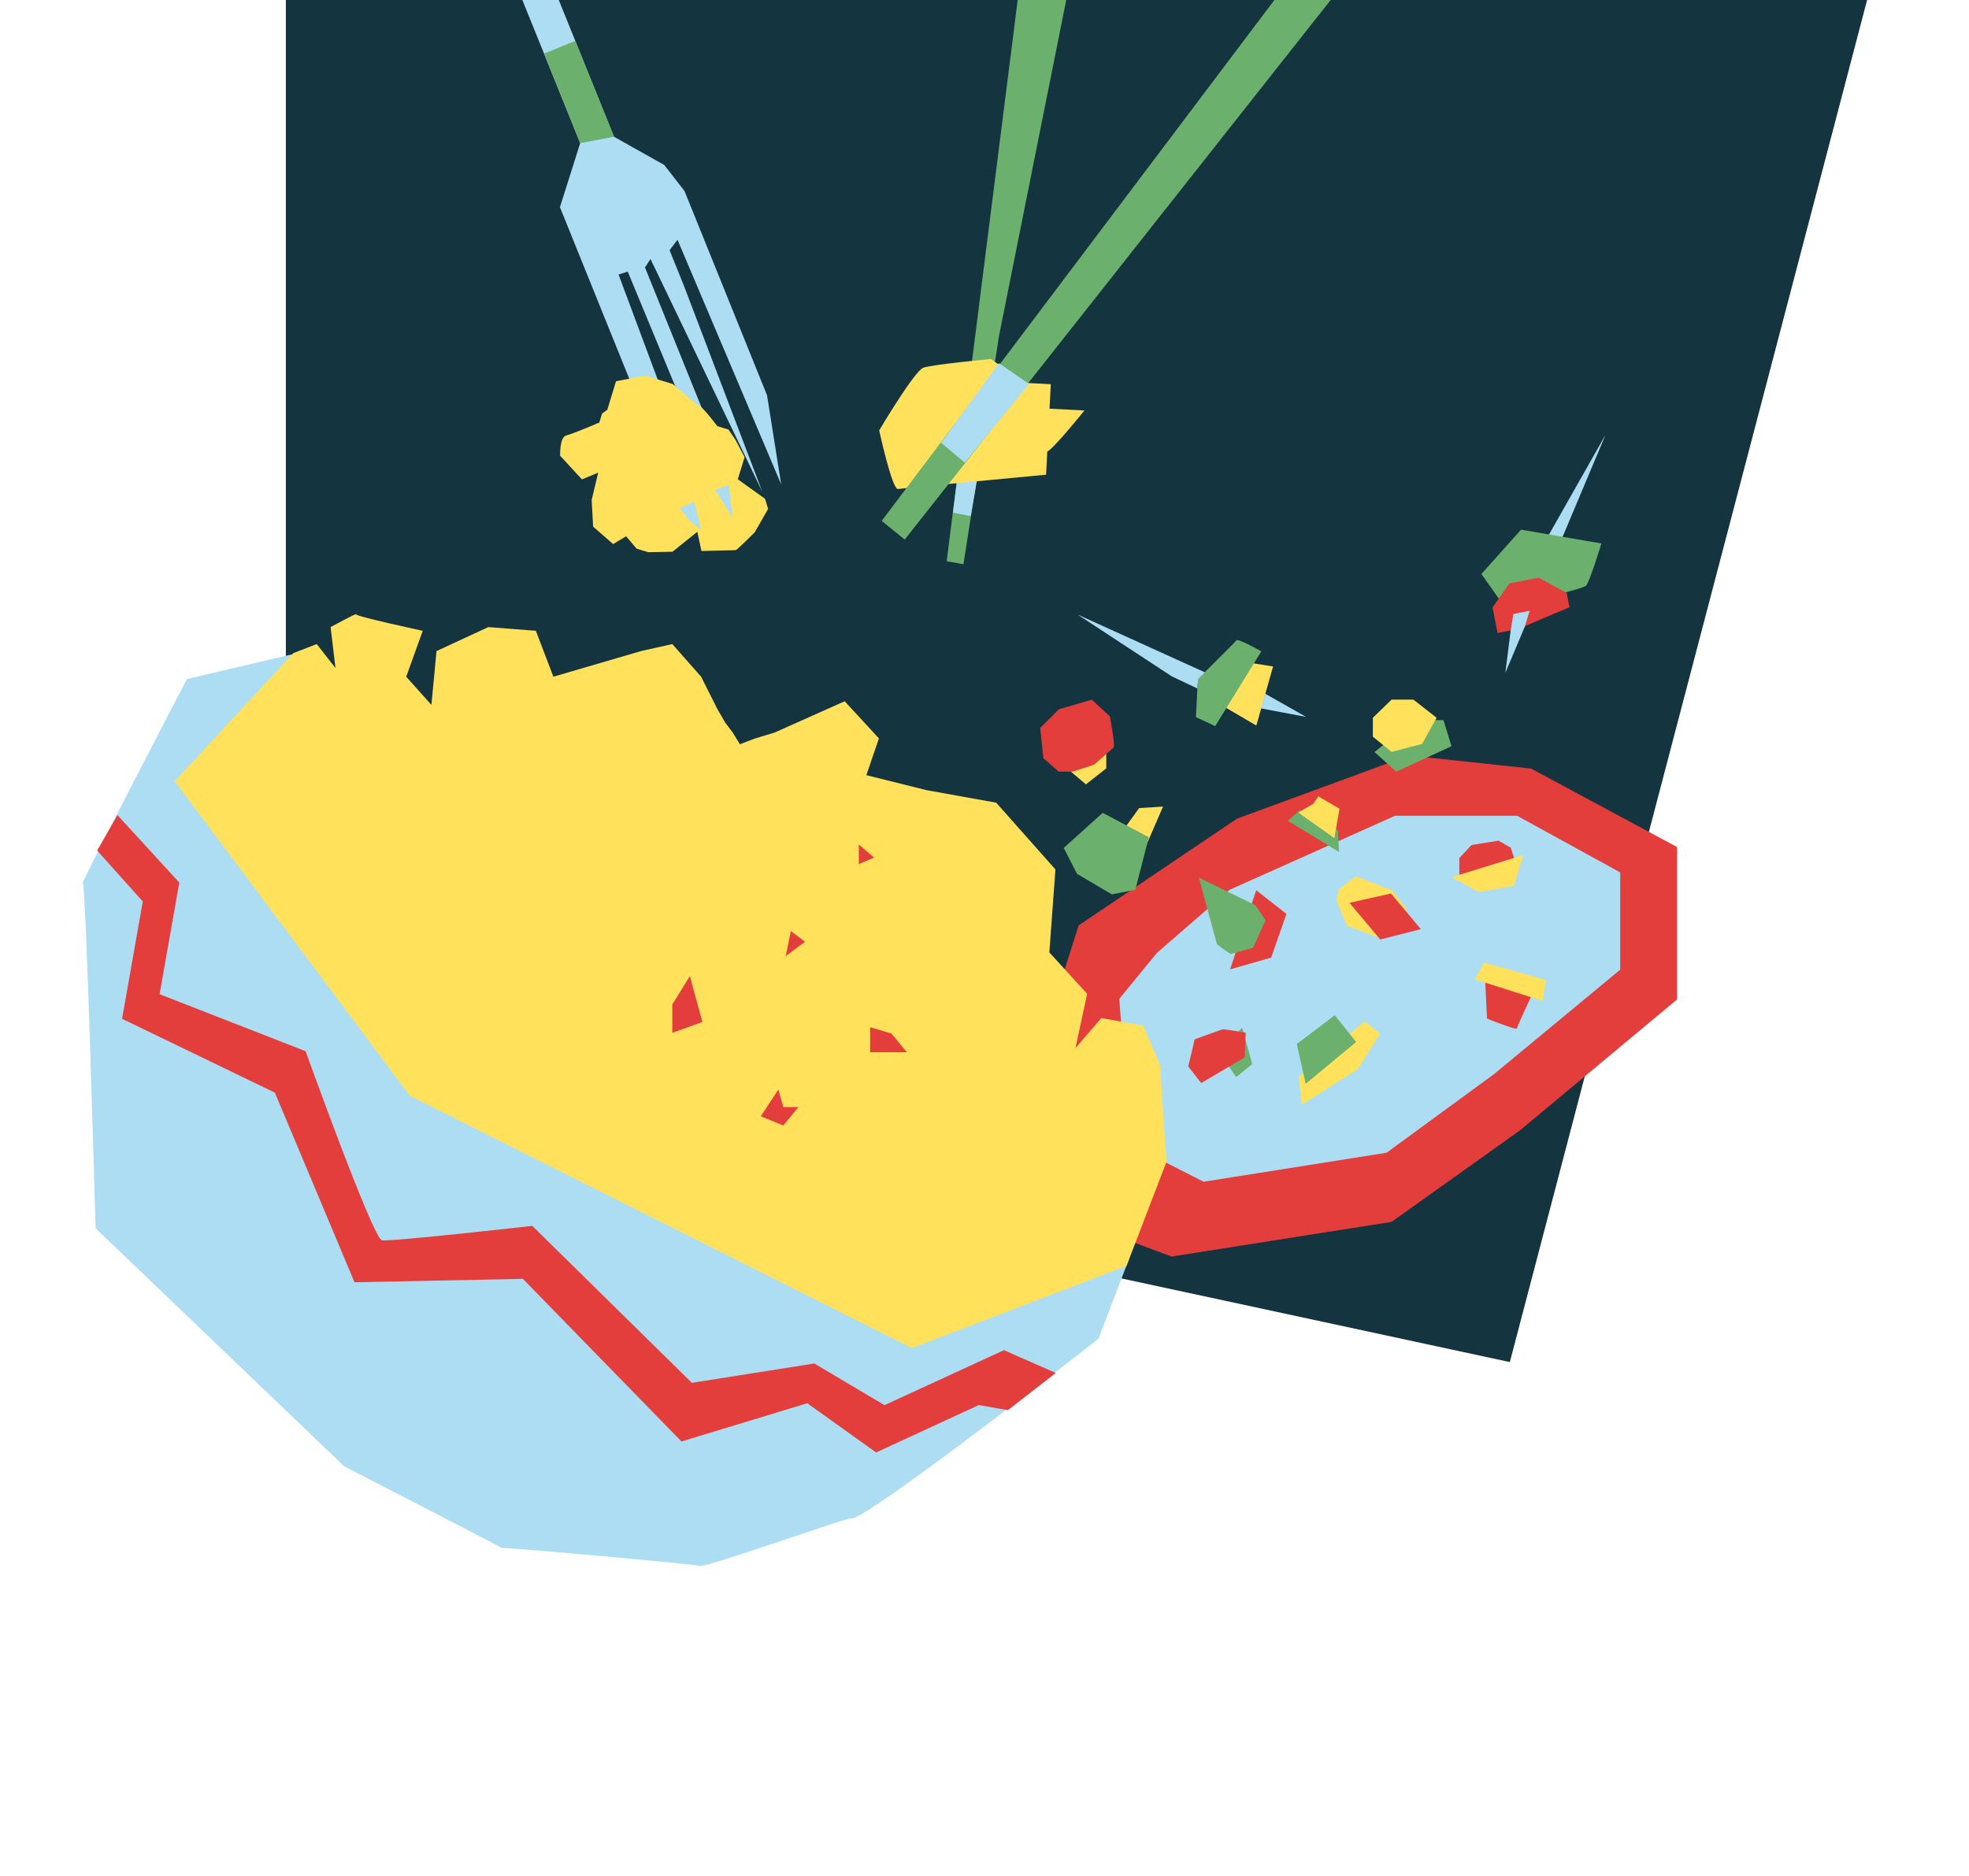 <?xml version="1.0" encoding="UTF-8"?>
<svg xmlns="http://www.w3.org/2000/svg" xmlns:xlink="http://www.w3.org/1999/xlink" width="515.065" height="490.786" viewBox="0 0 515.065 490.786">
  <defs>
    <clipPath id="clip-path">
      <rect id="Rectangle_892" data-name="Rectangle 892" width="515.065" height="490.786" fill="none"></rect>
    </clipPath>
  </defs>
  <g id="Groupe_1371" data-name="Groupe 1371" transform="translate(-10386.105 -514.761)">
    <g id="Groupe_1310" data-name="Groupe 1310" transform="translate(10386.105 514.762)">
      <g id="Groupe_1309" data-name="Groupe 1309" transform="translate(0)">
        <g id="Groupe_1308" data-name="Groupe 1308" clip-path="url(#clip-path)">
          <path id="Tracé_2039" data-name="Tracé 2039" d="M293.811,307.018V594.375l320.176,68.954,93.458-356.311Z" transform="translate(-219.033 -307.018)" fill="#143540"></path>
          <g id="Groupe_1019" data-name="Groupe 1019" transform="translate(247.637 -32.333)">
            <path id="Tracé_1480" data-name="Tracé 1480" d="M573.681,264.361l-14.533-2.733-22.671,179.15,4.389.786,9.319-59.809Z" transform="translate(-536.477 -261.628)" fill="#6bb06c"></path>
          </g>
          <path id="Tracé_2098" data-name="Tracé 2098" d="M538.782,489.95l4.655.906,2.46-14.1h-5.434Z" transform="translate(-289.503 -355.844)" fill="#adddf2"></path>
          <path id="Tracé_2082" data-name="Tracé 2082" d="M555.668,463.044c1.555-.561,9.716-10.718,9.716-10.718l-9.129-.479.335-6.4-6.848-.359-8.832-6.237s-15.341,1.443-17.671,2.284S511.7,457.532,511.7,457.532s3.382,15.574,4.919,15.334,38.73-3.743,38.73-3.743Z" transform="translate(-281.712 -344.942)" fill="#ffe15b"></path>
          <path id="Tracé_2083" data-name="Tracé 2083" d="M696.659,155.586,512.609,399.72l6.031,4.875,148.3-187.856,49.7-46.885Z" transform="translate(-281.974 -263.457)" fill="#6bb06c"></path>
          <g id="Groupe_1016" data-name="Groupe 1016" transform="translate(83.914 -118.722)">
            <path id="Tracé_2017" data-name="Tracé 2017" d="M396.49,302.236l-13.146-7.389L347.391,205.86l4.545-13.9-18.969-46.949-12.043-4.661L306.637,150.57l20.733,51.317,12.054,7.831,35.07,86.8-5.3,16.746,27.35,67.694,11.414,12.534-8.718-23.15-14.71-39.449,2.4-.771,20.322,49.048,7.792,8.282-23.6-58.413,1.44-2.215,29.269,60.93-20.523-53.939-3.75-9.281,2.068-2.74,27.119,63.976-3.689-23.276-21.595-53.448Z" transform="translate(-306.637 -140.352)" fill="#adddf2"></path>
            <path id="Tracé_2018" data-name="Tracé 2018" d="M406.924,347.114,396.8,322.046l-8.19,3.309,9.466,23.43Z" transform="translate(-330.216 -192.619)" fill="#6bb06c"></path>
          </g>
          <path id="Tracé_2057" data-name="Tracé 2057" d="M741.626,528.978l2.59-20.618,23.632-41.69Z" transform="translate(-347.853 -352.944)" fill="#adddf2"></path>
          <path id="Tracé_2067" data-name="Tracé 2067" d="M404.489,470.341l-4.25,1.764-5.7-6.177s-.224-4.87,1.63-5.33,8.611-3.362,8.611-3.362l.722-2.358,1.362-.957,2.294-7.5,7.675-1.452,7.143,2.184s6.742,5.88,7.376,6.053,4.307,4.974,4.307,4.974l2.933.9,1.808,2.683,2.384,4.519-1.774,5.8,7.114,5.09.809,2.647-3.488,6.113s-4.2,4.228-4.952,4.681l-8.985.225-1.093-5.021-6.492,5.216-6.354.115-3.025-.925s-1.22-1.4-2.748-3.24l-3.4,2.047-5.232-4.572-.381-6.975Z" transform="translate(-248.008 -346.701)" fill="#ffe15b"></path>
          <path id="Tracé_2072" data-name="Tracé 2072" d="M451.361,486.424c.033-.109,4.689,7.274,4.689,7.274L455,485.035Z" transform="translate(-264.355 -358.227)" fill="#adddf2"></path>
          <path id="Tracé_2070" data-name="Tracé 2070" d="M438.409,492.97l2.418,3,3.207,2.768-1.774-7.455Z" transform="translate(-260.629 -360.025)" fill="#adddf2"></path>
          <path id="Tracé_2087" data-name="Tracé 2087" d="M737.537,519.767l-.4-.563-4.3-6.071,10.373-11.6,21.02,3.606s-3.186,10.488-4.083,11.1-7.668,2.361-9.067,2.634S737.537,519.767,737.537,519.767Z" transform="translate(-345.326 -362.974)" fill="#6bb06c"></path>
          <path id="Tracé_2058" data-name="Tracé 2058" d="M743.685,532.581l-5.439,1.057-1.305-6.712,4.425-6.279,7.612-1.479,7.355,3.988.724,3.729-13.372,5.7" transform="translate(-346.506 -368.046)" fill="#e33e3c"></path>
          <path id="Tracé_2097" data-name="Tracé 2097" d="M534.42,461.22l6.211,5.176,16.819-20.57-7.893-5.433Z" transform="translate(-288.248 -345.385)" fill="#adddf2"></path>
        </g>
      </g>
      <path id="Tracé_2074" data-name="Tracé 2074" d="M578.649,706.465l24.317,9.072,57.556-9.072,33.623-23.98,41.03-34.192V608.4l-38.181-20.515-31.913-3.419-45.02,16.526-41.413,27.924-15.574,49.008Z" transform="translate(-296.491 -386.83)" fill="#e33e3c"></path>
      <path id="Tracé_2075" data-name="Tracé 2075" d="M609.705,642.477l19-16.505,43.31-19.376h31.913L730.9,621.413v25.454l-33.052,27.354-28.061,20.527-47.869,7.586-19.376-9.867-2.661-37.991Z" transform="translate(-307.078 -393.196)" fill="#adddf2"></path>
      <path id="Tracé_2042" data-name="Tracé 2042" d="M274.414,547.165,253.23,576.421l60.9,84.378L437.988,727l55.061-21.922-8.163,21.266s-61.537,48.142-64.665,46.941c-.846-.325-39.3,13.441-39.738,12.432.11-.3-51.756-5.033-51.577-4.632,1.252.48-41.259-21.373-41.259-21.373l-65.073-62.3s-2.512-90.669-3.339-90.268,27.233-53.416,27.233-53.416Z" transform="translate(-197.575 -376.1)" fill="#adddf2"></path>
      <path id="Tracé_2043" data-name="Tracé 2043" d="M284.036,542.742l6.115-2.364,4.9,6.276-1.271-10.713s7.069-3.858,6.672-3.359,17.427,4.324,17.427,4.324l-4.319,12.008,6.588,7.373,1.338-14.073,13.535-6.275,12.444.962,4.588,12.013,22.926-6.7,8.188-1.836,7.532,8.537,4.271,8.5,2.034,3.505,1.964,2.606,1.884,3.057,4.012-1.528,5.05-1.528,18.341-8.188,8.952,9.716-3.282,9.614,15.728,3.923,18.231,3.275,15.5,17.468-1.593,21.7,9.891,10.836-3.057,14.193,6.769-7.86,10.919,1.965,4.423,10.277,1.685,25.405L501.98,703.053l-56.16,21.5-131.285-66-61.527-82.286Z" transform="translate(-207.296 -371.892)" fill="#ffe15b"></path>
      <path id="Tracé_2044" data-name="Tracé 2044" d="M229.818,606.342,246,624l-5.159,29.2,38.2,14.913s17.62,49.048,19.97,49.463,39.328-3.77,39.328-3.77l41.741,41.059,32.025-5.061,18.364,10.9,31.249-14.385,13.556,5.968-12.541,9.733-7.59-1.341-26.858,12.4L410.267,760.2l-32.9,10.01-41.482-42.544-44.05.895L271,678.946l-39.973-19.311,5.421-30.686-11.935-13.337Z" transform="translate(-199.098 -393.123)" fill="#e33e3c"></path>
      <path id="Tracé_2049" data-name="Tracé 2049" d="M508.375,684.239v6.554h9.607l-4.039-4.9Z" transform="translate(-280.756 -415.531)" fill="#e33e3c"></path>
      <path id="Tracé_2050" data-name="Tracé 2050" d="M525.051,628.489l-5.5-3.572-5.235,2.893v5.167l6.317-.716Z" transform="translate(-282.465 -398.466)" fill="#dc2c2a"></path>
      <path id="Tracé_2051" data-name="Tracé 2051" d="M477.376,655.463l1.341-6.554,3.711,2.839Z" transform="translate(-271.838 -405.368)" fill="#e33e3c"></path>
      <path id="Tracé_2052" data-name="Tracé 2052" d="M472.805,707.152l-4.585,6.987,5.9,2.4,3.931-4.8h-3.931Z" transform="translate(-269.205 -422.122)" fill="#e33e3c"></path>
      <path id="Tracé_2053" data-name="Tracé 2053" d="M435.73,672.89v7.424l7.861-2.839-3.277-12.009Z" transform="translate(-259.858 -410.131)" fill="#e33e3c"></path>
      <path id="Tracé_2078" data-name="Tracé 2078" d="M734.23,666.8l.472,10.171s7.718,3.1,7.8,2.588,4.283-9.531,4.283-9.531Z" transform="translate(-345.726 -410.515)" fill="#e33e3c"></path>
      <path id="Tracé_2079" data-name="Tracé 2079" d="M534.946,643.044c1.37-.493,8.56-9.443,8.56-9.443l-8.043-.421.3-5.637-6.034-.316-7.78-5.495s-13.515,1.27-15.568,2.01-10.166,14.447-10.166,14.447,2.979,13.721,4.335,13.509,34.12-3.3,34.12-3.3Z" transform="translate(-277.256 -397.55)" fill="#ffe15b"></path>
      <g id="Groupe_1070" data-name="Groupe 1070" transform="translate(359.122 183.019)">
        <path id="Tracé_2080" data-name="Tracé 2080" d="M703.88,571.462l-10.293,8.358,5.7,5.129,14.436-6.649-2.088-6.838Z" transform="translate(-693.157 -566.108)" fill="#6bb06c"></path>
        <path id="Tracé_2081" data-name="Tracé 2081" d="M692.983,568.694v4.939l4.9,3.989,7.978-2.089,3.8-6.838-6.079-4.749h-5.7Z" transform="translate(-692.983 -563.946)" fill="#ffe15b"></path>
      </g>
      <path id="Tracé_2086" data-name="Tracé 2086" d="M665.748,696.631l.839,7.274,14.638-9.3,5.822-9.268-4.089-3.207Z" transform="translate(-326.026 -414.925)" fill="#ffe15b"></path>
      <path id="Tracé_2085" data-name="Tracé 2085" d="M667.372,697.794l13.216-10.951-5.6-6.989-9.93,7.523Z" transform="translate(-325.828 -414.27)" fill="#6bb06c"></path>
      <path id="Tracé_2077" data-name="Tracé 2077" d="M732.847,660.52l-2.444,4.373,17.727,5.645.915-5.457Z" transform="translate(-344.625 -408.708)" fill="#ffe15b"></path>
      <path id="Tracé_2059" data-name="Tracé 2059" d="M743.583,536.6l.72-4.447,4.251-.826-1.261,4.117-1.673.906Z" transform="translate(-348.416 -371.542)" fill="#adddf2"></path>
      <path id="Tracé_2090" data-name="Tracé 2090" d="M504.209,617.148v5.129l3.989-1.71Z" transform="translate(-279.557 -396.231)" fill="#e33e3c"></path>
      <path id="Tracé_2094" data-name="Tracé 2094" d="M640.566,654.637l6.824-20.695,7.91,6.2-4,11.427Z" transform="translate(-318.782 -401.062)" fill="#e33e3c"></path>
      <path id="Tracé_2093" data-name="Tracé 2093" d="M643.261,647.67l-5.8,1.642a33.152,33.152,0,0,1-3.629-2.6c-.13-.339-4.723-17.38-4.723-17.38l14.747,7.2,2.682,3.94Z" transform="translate(-315.486 -399.735)" fill="#6bb06c"></path>
      <path id="Tracé_2095" data-name="Tracé 2095" d="M724.73,625.3V620.3l3.19-3.419,7.067-1.139,3.191,1.823,1.368,4.1-14.817,3.639" transform="translate(-342.993 -395.826)" fill="#e33e3c"></path>
      <path id="Tracé_2096" data-name="Tracé 2096" d="M721.851,626.823l7.18,3.883,9.118-1.6,2.508-8.092Z" transform="translate(-342.165 -397.344)" fill="#ffe15b"></path>
      <path id="Tracé_2100" data-name="Tracé 2100" d="M636.684,691.066l4.37,6.269,4.178-3.419-2.658-9.5Z" transform="translate(-317.665 -415.582)" fill="#6bb06c"></path>
      <path id="Tracé_2099" data-name="Tracé 2099" d="M626.868,687.642l-1.683,7.1,3.394,4.342,11.382-6.727.251-6.467s-5.568-.952-5.984-.868S626.868,687.642,626.868,687.642Z" transform="translate(-314.358 -415.756)" fill="#e33e3c"></path>
      <g id="Groupe_1068" data-name="Groupe 1068" transform="translate(349.558 229.213)">
        <path id="Tracé_2102" data-name="Tracé 2102" d="M684.634,628.8l-4.406,3.442-.672,2.844,2.831,6.709,7.506,2.816,6.395-.9,1.555-6.52-3.627-4.641Z" transform="translate(-679.556 -628.795)" fill="#ffe15b"></path>
        <path id="Tracé_2101" data-name="Tracé 2101" d="M695.251,635.149l-10.861,2.423,8.057,9.6,10.619-2.71Z" transform="translate(-680.947 -630.623)" fill="#e33e3c"></path>
      </g>
      <g id="Groupe_1060" data-name="Groupe 1060" transform="translate(281.873 160.764)">
        <path id="Tracé_2113" data-name="Tracé 2113" d="M638.834,562.1l8.093,4.744,4.374-15.459-6-.952Z" transform="translate(-600.157 -537.804)" fill="#ffe15b"></path>
        <path id="Tracé_2114" data-name="Tracé 2114" d="M633.057,564.585l12.065-19.566s-6.1-3.438-6.5-2.884-10.107,10.14-10.107,10.14l-.5,9.965Z" transform="translate(-597.047 -535.4)" fill="#6bb06c"></path>
        <path id="Tracé_2115" data-name="Tracé 2115" d="M663.677,567.829,651.834,565.6l1.116-3.849Z" transform="translate(-603.897 -541.06)" fill="#adddf2"></path>
        <path id="Tracé_2116" data-name="Tracé 2116" d="M615.862,552.03l-6.658-3.148L584.538,532.7l33.309,15.119-1.766,1.769Z" transform="translate(-584.538 -532.704)" fill="#adddf2"></path>
      </g>
      <path id="Tracé_2117" data-name="Tracé 2117" d="M585.621,591.227l-4.939-4.179,10.258-5.319v5.319Z" transform="translate(-301.556 -386.042)" fill="#ffe15b"></path>
      <path id="Tracé_2118" data-name="Tracé 2118" d="M579.313,582.787h-3.646l-4.012-3.525-.85-7.9,4.862-4.862,8.631-2.553,4.741,4.376s1.458,7.658.972,8.144-5.105,4.5-5.105,4.5Z" transform="translate(-298.715 -380.927)" fill="#e33e3c"></path>
      <g id="Groupe_1071" data-name="Groupe 1071" transform="translate(278.261 211)">
        <path id="Tracé_2119" data-name="Tracé 2119" d="M611.915,603.227l-6.242.395-3.686,5.072,5.211,5.432Z" transform="translate(-585.945 -603.227)" fill="#ffe15b"></path>
        <path id="Tracé_2120" data-name="Tracé 2120" d="M592.033,626.839l6.16-1.18L601.72,611.9l-12.064-6.378-10.189,9.173,3.474,6.792Z" transform="translate(-579.467 -603.886)" fill="#6bb06c"></path>
      </g>
      <g id="Groupe_1069" data-name="Groupe 1069" transform="translate(336.889 208.316)">
        <path id="Tracé_2123" data-name="Tracé 2123" d="M664.986,604.484l-3.215,2.832,13.406,8.154-.349-5.707Z" transform="translate(-661.771 -600.904)" fill="#6bb06c"></path>
        <path id="Tracé_2124" data-name="Tracé 2124" d="M669.481,601.474a44.2,44.2,0,0,0-3.788,2.283l9.363,6.628,1.356-7.688-5.562-3.238A20.682,20.682,0,0,1,669.481,601.474Z" transform="translate(-662.899 -599.459)" fill="#ffe15b"></path>
      </g>
    </g>
  </g>
</svg>
